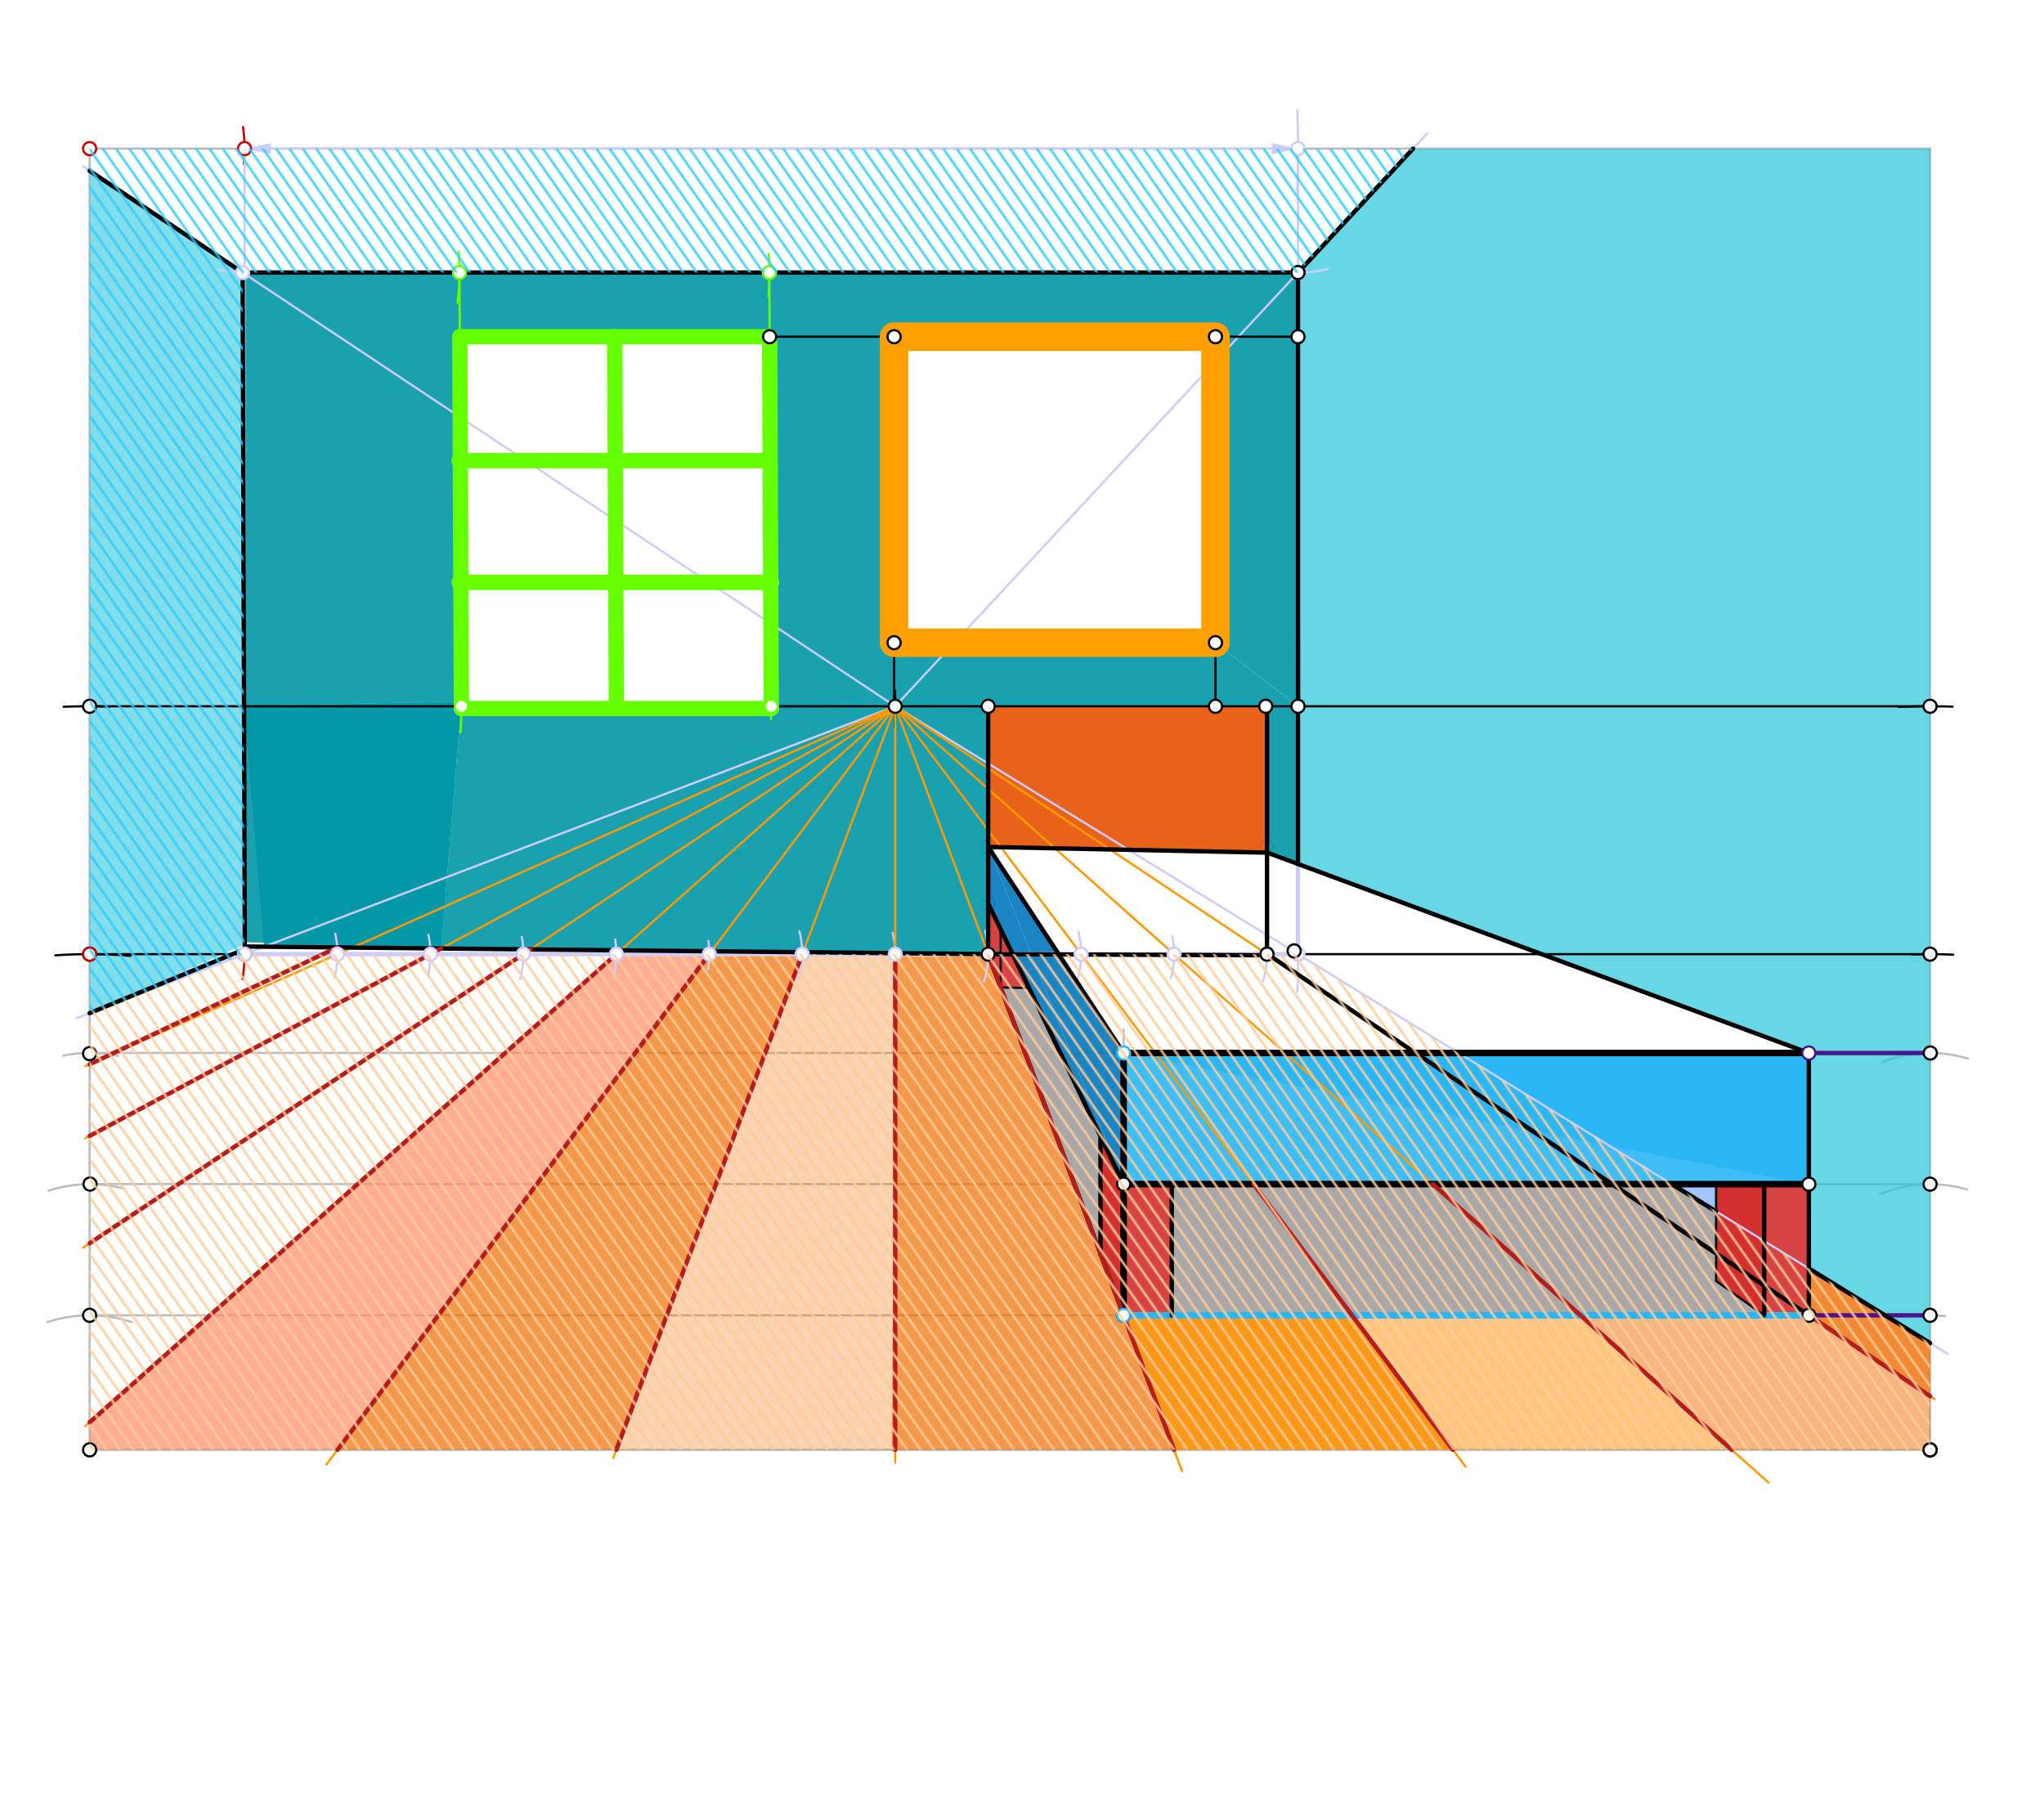 <svg xmlns="http://www.w3.org/2000/svg" class="svg--1it" height="100%" preserveAspectRatio="xMidYMid meet" viewBox="0 0 935 824" width="100%"><defs><marker id="marker-arrow" markerHeight="16" markerUnits="userSpaceOnUse" markerWidth="24" orient="auto-start-reverse" refX="24" refY="4" viewBox="0 0 24 8"><path d="M 0 0 L 24 4 L 0 8 z" stroke="inherit"></path></marker></defs><g class="aux-layer--1FB"><g class="element--2qn"><line stroke="#bbbbbb" stroke-dasharray="none" stroke-linecap="round" stroke-width="1" x1="41" x2="882.89" y1="68" y2="68"></line></g><g class="element--2qn"><line stroke="#bbbbbb" stroke-dasharray="none" stroke-linecap="round" stroke-width="1" x1="41" x2="41" y1="68" y2="663.276"></line></g><g class="element--2qn"><line stroke="#bbbbbb" stroke-dasharray="none" stroke-linecap="round" stroke-width="1" x1="882.89" x2="882.89" y1="68" y2="663.276"></line></g><g class="element--2qn"><line stroke="#bbbbbb" stroke-dasharray="none" stroke-linecap="round" stroke-width="1" x1="41" x2="882.89" y1="663.276" y2="663.276"></line></g><g class="element--2qn"><path d="M 877 602.016 A 61.542 61.542 0 0 1 889.764 602.118" fill="none" stroke="#BDBDBD" stroke-dasharray="none" stroke-linecap="round" stroke-width="1"></path></g><g class="element--2qn"><path d="M 21.618 604.865 A 61.542 61.542 0 0 1 60.372 604.862" fill="none" stroke="#BDBDBD" stroke-dasharray="none" stroke-linecap="round" stroke-width="1"></path></g><g class="element--2qn"><line stroke="#BDBDBD" stroke-dasharray="none" stroke-linecap="round" stroke-width="1" x1="41" x2="882.89" y1="601.734" y2="601.733"></line></g><g class="element--2qn"><path d="M 860.09 546.234 A 60 60 0 0 1 899.836 544.176" fill="none" stroke="#BDBDBD" stroke-dasharray="none" stroke-linecap="round" stroke-width="1"></path></g><g class="element--2qn"><path d="M 22.264 544.734 A 60 60 0 0 1 56.178 543.685" fill="none" stroke="#BDBDBD" stroke-dasharray="none" stroke-linecap="round" stroke-width="1"></path></g><g class="element--2qn"><line stroke="#BDBDBD" stroke-dasharray="none" stroke-linecap="round" stroke-width="1" x1="41.178" x2="882.89" y1="541.685" y2="541.733"></line></g><g class="element--2qn"><path d="M 900.219 484.29 A 60 60 0 0 0 861.143 485.813" fill="none" stroke="#BDBDBD" stroke-dasharray="none" stroke-linecap="round" stroke-width="1"></path></g><g class="element--2qn"><path d="M 28.984 482.937 A 60 60 0 0 1 53.951 483.06" fill="none" stroke="#BDBDBD" stroke-dasharray="none" stroke-linecap="round" stroke-width="1"></path></g><g class="element--2qn"><line stroke="#BDBDBD" stroke-dasharray="none" stroke-linecap="round" stroke-width="1" x1="882.999" x2="41" y1="481.733" y2="481.685"></line></g><g class="element--2qn"><line stroke="#BDBDBD" stroke-dasharray="none" stroke-linecap="round" stroke-width="1" x1="513.985" x2="513.985" y1="601.733" y2="471.016"></line></g><g class="element--2qn"><circle cx="452.024" cy="387.461" r="3" stroke="#BDBDBD" stroke-width="1" fill="#ffffff"></circle>}</g><g class="element--2qn"><circle cx="579.583" cy="387.353" r="3" stroke="#BDBDBD" stroke-width="1" fill="#ffffff"></circle>}</g><g class="element--2qn"><circle cx="452.024" cy="413.273" r="3" stroke="#BDBDBD" stroke-width="1" fill="#ffffff"></circle>}</g></g><g class="main-layer--3Vd"><g class="element--2qn"><g fill="#E65100" opacity="0.9"><path d="M 452.024 323.118 L 579.583 323.118 L 579.583 390.068 L 452.024 387.461 Z" stroke="none"></path></g></g><g class="element--2qn"><g fill="#0277BD" opacity="0.9"><path d="M 452.024 387.461 L 513.985 481.712 L 513.985 541.712 Z" stroke="none"></path></g></g><g class="element--2qn"><g fill="#0277BD" opacity="0.9"><path d="M 452.024 387.461 L 452.024 413.273 Z" stroke="none"></path></g></g><g class="element--2qn"><g fill="#0277BD" opacity="0.9"><path d="M 513.985 541.712 L 452.024 413.273 L 452.024 387.461 Z" stroke="none"></path></g></g><g class="element--2qn"><g fill="#29B6F6" opacity="0.9"><path d="M 513.985 481.712 L 827.427 481.73 L 827.427 541.73 Z" stroke="none"></path></g></g><g class="element--2qn"><g fill="#29B6F6" opacity="0.9"><path d="M 513.985 541.712 L 513.985 481.712 Z" stroke="none"></path></g></g><g class="element--2qn"><g fill="#29B6F6" opacity="0.9"><path d="M 827.427 541.73 L 827.427 481.73 L 513.985 481.712 L 513.985 541.712 L 827.427 541.73 Z" stroke="none"></path></g></g><g class="element--2qn"><g fill="#29B6F6" opacity="0.9"></g></g><g class="element--2qn"><g fill="#D32F2F" opacity="0.9"><path d="M 807 541.729 L 827.427 541.73 L 827.427 601.733 L 807 601.733 L 807 541.729 Z" stroke="none"></path></g></g><g class="element--2qn"><g fill="#D32F2F" opacity="0.9"></g></g><g class="element--2qn"><g fill="#D32F2F" opacity="0.9"><path d="M 513.985 541.712 L 536 541.713 L 536 601.733 L 513.985 601.733 L 513.985 541.712 Z" stroke="none"></path></g></g><g class="element--2qn"><g fill="#D32F2F" opacity="0.9"></g></g><g class="element--2qn"><g fill="#D32F2F" opacity="1"><path d="M 785 541.728 L 807 541.729 L 807 601.733 L 785 586.016 L 785 541.728 Z" stroke="none"></path></g></g><g class="element--2qn"><g fill="#D32F2F" opacity="1"></g></g><g class="element--2qn"><g fill="#D32F2F" opacity="1"><path d="M 513.985 541.712 L 503.394 520.778 L 503.394 573.493 L 513.985 601.733 L 513.985 541.712 Z" stroke="none"></path></g></g><g class="element--2qn"><g fill="#D32F2F" opacity="1"></g></g><g class="element--2qn"><g fill="#D32F2F" opacity="0.9"><path d="M 457.737 451.739 L 470.576 452.002 L 457.737 425.116 L 457.737 451.739 Z" stroke="none"></path></g></g><g class="element--2qn"><g fill="#D32F2F" opacity="0.9"></g></g><g class="element--2qn"><g fill="#D32F2F" opacity="0.9"><path d="M 457.737 451.739 L 452.024 436.504 L 452.024 413.273 L 457.737 425.116 L 457.737 451.739 Z" stroke="none"></path></g></g><g class="element--2qn"><g fill="#D32F2F" opacity="0.9"></g></g><g class="element--2qn"><g fill="#26C6DA" opacity="0.7"><path d="M 646.399 68 L 882.89 68 L 882.89 614.432 L 827.427 580.301 L 827.427 481.73 L 593.756 395.26 L 593.756 124.693 L 646.399 68 Z" stroke="none"></path></g></g><g class="element--2qn"><g fill="#26C6DA" opacity="0.7"></g></g><g class="element--2qn"><g fill="#0097A7" opacity="0.9"><path d="M 110.989 124.686 L 210.202 124.688 L 211.065 320.929 L 111.636 323.118 L 110.989 124.686 Z" stroke="none"></path></g></g><g class="element--2qn"><g fill="#0097A7" opacity="0.9"></g></g><g class="element--2qn"><g fill="#0097A7" opacity="0.9"><path d="M 111.636 323.118 L 211.065 320.929 L 201.751 433.92 L 120.814 433.095 L 111.636 323.118 Z" stroke="none"></path></g></g><g class="element--2qn"><g fill="#0097A7" opacity="0.9"></g></g><g class="element--2qn"><g fill="#0097A7" opacity="0.9"><path d="M 120.814 433.095 L 120.814 433.095 L 111.636 323.118 L 120.814 433.095 Z" stroke="none"></path></g></g><g class="element--2qn"><g fill="#0097A7" opacity="0.9"></g></g><g class="element--2qn"><g fill="#0097A7" opacity="0.9"><path d="M 120.814 433.095 L 111.636 323.118 Z" stroke="none"></path></g></g><g class="element--2qn"><g fill="#0097A7" opacity="0.9"></g></g><g class="element--2qn"><g fill="#0097A7" opacity="0.9"><path d="M 201.751 433.92 L 211.065 320.929 L 452.024 323.118 L 452.024 436.469 L 201.751 433.92 Z" stroke="none"></path></g></g><g class="element--2qn"><g fill="#0097A7" opacity="0.9"></g></g><g class="element--2qn"><g fill="#0097A7" opacity="0.9"><path d="M 210.202 124.688 L 210.332 154.039 L 593.756 154.043 L 593.756 124.693 L 210.202 124.688 Z" stroke="none"></path></g></g><g class="element--2qn"><g fill="#0097A7" opacity="0.9"></g></g><g class="element--2qn"><g fill="#0097A7" opacity="0.9"><path d="M 352.06 154.039 L 409 154.04 L 409.504 323.118 L 352.811 324.118 L 352.06 154.039 Z" stroke="none"></path></g></g><g class="element--2qn"><g fill="#0097A7" opacity="0.9"><path d="M 409 294.016 L 409.504 323.118 L 593.756 323.118 L 556 294.016 L 409 294.016 Z" stroke="none"></path></g></g><g class="element--2qn"><g fill="#0097A7" opacity="0.9"></g></g><g class="element--2qn"><g fill="#0097A7" opacity="0.9"><path d="M 579.583 323.118 L 593.756 323.118 L 593.756 395.26 L 579.583 390.068 L 579.583 323.118 Z" stroke="none"></path></g></g><g class="element--2qn"><g fill="#0097A7" opacity="0.9"><path d="M 593.756 323.118 L 556 294.016 L 556 154.042 L 593.756 154.043 L 595 322.508 Z" stroke="none"></path></g></g><g class="element--2qn"><g fill="#0097A7" opacity="0.9"><path d="M 201.751 433.92 L 111 431.008 L 111.636 323.118 L 211.065 320.929 L 201.751 433.92 Z" stroke="none"></path></g></g><g class="element--2qn"><g fill="#4DD0E1" opacity="0.7"><path d="M 41 78.162 L 110.989 124.686 L 112 432.016 L 41 463.501 L 41 78.162 Z" stroke="none"></path></g></g><g class="element--2qn"><g fill="#EF6C00" opacity="0.7"><path d="M 154.386 663.276 L 281.945 663.276 L 367.321 435.606 L 325.458 435.18 L 154.386 663.276 Z" stroke="none"></path></g></g><g class="element--2qn"><g fill="#EF6C00" opacity="0.3"><path d="M 281.945 663.276 L 409.504 663.276 L 409.504 436.036 L 367.321 435.606 L 281.945 663.276 Z" stroke="none"></path></g></g><g class="element--2qn"><g fill="#EF6C00" opacity="0.7"><path d="M 409.504 663.276 L 537.063 663.276 L 452.024 436.469 L 409.504 436.036 L 408 664.016 Z" stroke="none"></path></g></g><g class="element--2qn"><g fill="#FF8A65" opacity="0.7"><path d="M 41 663.276 L 154.386 663.276 L 325.458 435.18 L 283.911 434.757 L 41 650.677 L 41 650.677 L 41 650.677 L 41 663.276 Z" stroke="none"></path></g></g><g class="element--2qn"><g fill="#9E9E9E" opacity="0.9"><path d="M 536 601.733 L 807 601.733 L 785 586.016 L 785 554.193 L 764.742 541.726 L 536 541.713 L 536 601.733 Z" stroke="none"></path></g></g><g class="element--2qn"><g fill="#9E9E9E" opacity="0.9"><path d="M 457.737 451.739 L 503.394 573.493 L 503.394 520.778 L 470.576 452.002 L 457.737 451.739 Z" stroke="none"></path></g></g><g class="element--2qn"><g fill="#FB8C00" opacity="0.9"><path d="M 537.063 663.276 L 664.622 663.276 L 618.465 601.733 L 513.985 601.733 L 537.063 663.276 Z" stroke="none"></path></g></g><g class="element--2qn"><g fill="#FB8C00" opacity="0.5"><path d="M 664.622 663.276 L 792.181 663.276 L 722.946 601.733 L 618.465 601.733 L 664.622 663.276 Z" stroke="none"></path></g></g><g class="element--2qn"><g fill="#EF6C00" opacity="0.5"><path d="M 792.181 663.276 L 882.89 663.276 L 882.89 638.709 L 827.427 601.733 L 722.946 601.733 L 792.181 663.276 Z" stroke="none"></path></g></g><g class="element--2qn"><g fill="#EF6C00" opacity="0.8"><path d="M 882.89 638.709 L 882.89 614.432 L 827.427 580.301 L 827.427 601.733 L 883 639.016 Z" stroke="none"></path></g></g><g class="element--2qn"><g fill="#448aff" opacity="0.5"><path d="M 764.742 541.726 L 785 541.728 L 785 554.193 L 764.742 541.726 Z" stroke="none"></path></g></g><g class="element--2qn"><path d="M 25.31 437.047 A 226.772 226.772 0 0 1 59.723 437.278" fill="none" stroke="#000000" stroke-dasharray="none" stroke-linecap="round" stroke-width="1"></path></g><g class="element--2qn"><path d="M 893.479 436.751 A 226.772 226.772 0 0 0 874.661 436.653" fill="none" stroke="#000000" stroke-dasharray="none" stroke-linecap="round" stroke-width="1"></path></g><g class="element--2qn"><line stroke="#000000" stroke-dasharray="none" stroke-linecap="round" stroke-width="1" x1="41" x2="882.89" y1="436.504" y2="436.504"></line></g><g class="element--2qn"><path d="M 29.116 323.326 A 340.157 340.157 0 0 1 50.266 323.244" fill="none" stroke="#000000" stroke-dasharray="none" stroke-linecap="round" stroke-width="1"></path></g><g class="element--2qn"><path d="M 893.173 323.274 A 340.157 340.157 0 0 0 868.597 323.419" fill="none" stroke="#000000" stroke-dasharray="none" stroke-linecap="round" stroke-width="1"></path></g><g class="element--2qn"><line stroke="#000000" stroke-dasharray="none" stroke-linecap="round" stroke-width="1" x1="41" x2="882.89" y1="323.118" y2="323.118"></line></g><g class="element--2qn"><path d="M 409.435 315.972 A 368.504 368.504 0 0 1 409.376 332.825" fill="none" stroke="#000000" stroke-dasharray="none" stroke-linecap="round" stroke-width="1"></path></g><g class="element--2qn"><path d="M 111.174 58.116 A 70.866 70.866 0 0 1 111.524 74.953" fill="none" stroke="#cc0000" stroke-dasharray="none" stroke-linecap="round" stroke-width="1"></path></g><g class="element--2qn"><path d="M 111.384 428.251 A 70.866 70.866 0 0 1 110.932 447.973" fill="none" stroke="#cc0000" stroke-dasharray="none" stroke-linecap="round" stroke-width="1"></path></g><g class="element--2qn"><line stroke="#ccccff" stroke-dasharray="none" stroke-linecap="round" stroke-width="1" x1="111.866" x2="111.866" y1="68" y2="436.504"></line></g><g class="element--2qn"><path d="M 593.433 50.351 A 481.89 481.89 0 0 1 593.308 88.763" fill="none" stroke="#ccccff" stroke-dasharray="none" stroke-linecap="round" stroke-width="1"></path></g><g class="element--2qn"><path d="M 593.388 417.672 A 481.89 481.89 0 0 1 593.445 453.8" fill="none" stroke="#ccccff" stroke-dasharray="none" stroke-linecap="round" stroke-width="1"></path></g><g class="element--2qn"><line stroke="#ccccff" stroke-dasharray="none" stroke-linecap="round" stroke-width="1" x1="123.866" x2="581.756" y1="68" y2="68"></line><path d="M111.866,68 l12,2.5 l0,-5 z" fill="#ccccff" stroke="#ccccff" stroke-width="0" transform="rotate(0, 111.866, 68)"></path><path d="M593.756,68 l12,2.5 l0,-5 z" fill="#ccccff" stroke="#ccccff" stroke-width="0" transform="rotate(180, 593.756, 68)"></path></g><g class="element--2qn"><line stroke="#ccccff" stroke-dasharray="none" stroke-linecap="round" stroke-width="1" x1="593.756" x2="593.756" y1="436.504" y2="68"></line></g><g class="element--2qn"><path d="M 99.48 123.323 A 56.693 56.693 0 0 0 123.615 123.462" fill="none" stroke="#ccccff" stroke-dasharray="none" stroke-linecap="round" stroke-width="1"></path></g><g class="element--2qn"><path d="M 583.911 123.832 A 56.693 56.693 0 0 0 607.501 123.001" fill="none" stroke="#ccccff" stroke-dasharray="none" stroke-linecap="round" stroke-width="1"></path></g><g class="element--2qn"><line stroke="#ccccff" stroke-dasharray="none" stroke-linecap="round" stroke-width="1" x1="110.989" x2="593.756" y1="124.686" y2="124.693"></line></g><g class="element--2qn"><line stroke="#ccccff" stroke-dasharray="none" stroke-linecap="round" stroke-width="2" x1="110.989" x2="593.756" y1="124.686" y2="124.693"></line></g><g class="element--2qn"><line stroke="#ccccff" stroke-dasharray="none" stroke-linecap="round" stroke-width="2" x1="593.756" x2="593.756" y1="124.693" y2="436.504"></line></g><g class="element--2qn"><line stroke="#ccccff" stroke-dasharray="none" stroke-linecap="round" stroke-width="2" x1="593.756" x2="111.866" y1="436.504" y2="436.504"></line></g><g class="element--2qn"><line stroke="#ccccff" stroke-dasharray="none" stroke-linecap="round" stroke-width="2" x1="111.866" x2="110.989" y1="436.504" y2="124.686"></line></g><g class="element--2qn"><line stroke="#ccccff" stroke-dasharray="none" stroke-linecap="round" stroke-width="1" x1="409.504" x2="111.866" y1="323.118" y2="436.504"></line></g><g class="element--2qn"><line stroke="#ccccff" stroke-dasharray="none" stroke-linecap="round" stroke-width="1" x1="111.866" x2="35" y1="436.504" y2="465.786"></line></g><g class="element--2qn"><line stroke="#ccccff" stroke-dasharray="none" stroke-linecap="round" stroke-width="1" x1="409.504" x2="593.756" y1="323.118" y2="436.504"></line></g><g class="element--2qn"><line stroke="#ccccff" stroke-dasharray="none" stroke-linecap="round" stroke-width="1" x1="593.756" x2="891" y1="436.504" y2="619.423"></line></g><g class="element--2qn"><line stroke="#ccccff" stroke-dasharray="none" stroke-linecap="round" stroke-width="1" x1="409.504" x2="110.989" y1="323.118" y2="124.686"></line></g><g class="element--2qn"><line stroke="#ccccff" stroke-dasharray="none" stroke-linecap="round" stroke-width="1" x1="110.989" x2="38" y1="124.686" y2="76.168"></line></g><g class="element--2qn"><line stroke="#ccccff" stroke-dasharray="none" stroke-linecap="round" stroke-width="1" x1="409.504" x2="593.756" y1="323.118" y2="124.693"></line></g><g class="element--2qn"><line stroke="#ccccff" stroke-dasharray="none" stroke-linecap="round" stroke-width="1" x1="593.756" x2="652.899" y1="124.693" y2="61"></line></g><g class="element--2qn"><path d="M 153.344 427.148 A 42.52 42.52 0 0 1 153.013 447.222" fill="none" stroke="#ccccff" stroke-dasharray="none" stroke-linecap="round" stroke-width="1"></path></g><g class="element--2qn"><path d="M 195.972 427.645 A 42.52 42.52 0 0 1 195.789 446.184" fill="none" stroke="#ccccff" stroke-dasharray="none" stroke-linecap="round" stroke-width="1"></path></g><g class="element--2qn"><path d="M 238.689 428.624 A 42.52 42.52 0 0 1 237.811 448.109" fill="none" stroke="#ccccff" stroke-dasharray="none" stroke-linecap="round" stroke-width="1"></path></g><g class="element--2qn"><path d="M 281.404 429.741 A 42.52 42.52 0 0 1 280.749 446.516" fill="none" stroke="#ccccff" stroke-dasharray="none" stroke-linecap="round" stroke-width="1"></path></g><g class="element--2qn"><path d="M 324.028 430.429 A 42.52 42.52 0 0 1 323.888 443.482" fill="none" stroke="#ccccff" stroke-dasharray="none" stroke-linecap="round" stroke-width="1"></path></g><g class="element--2qn"><path d="M 365.689 426.089 A 42.52 42.52 0 0 1 365.557 447.427" fill="none" stroke="#ccccff" stroke-dasharray="none" stroke-linecap="round" stroke-width="1"></path></g><g class="element--2qn"><path d="M 408.379 426.789 A 42.52 42.52 0 0 1 407.785 448.471" fill="none" stroke="#ccccff" stroke-dasharray="none" stroke-linecap="round" stroke-width="1"></path></g><g class="element--2qn"><path d="M 450.67 425.861 A 42.52 42.52 0 0 1 450.153 448.978" fill="none" stroke="#ccccff" stroke-dasharray="none" stroke-linecap="round" stroke-width="1"></path></g><g class="element--2qn"><path d="M 493.328 426.409 A 42.52 42.52 0 0 1 492.478 449.595" fill="none" stroke="#ccccff" stroke-dasharray="none" stroke-linecap="round" stroke-width="1"></path></g><g class="element--2qn"><path d="M 536.235 428.153 A 42.52 42.52 0 0 1 535.604 447.548" fill="none" stroke="#ccccff" stroke-dasharray="none" stroke-linecap="round" stroke-width="1"></path></g><g class="element--2qn"><path d="M 578.731 428.039 A 42.52 42.52 0 0 1 577.708 448.989" fill="none" stroke="#ccccff" stroke-dasharray="none" stroke-linecap="round" stroke-width="1"></path></g><g class="element--2qn"><line stroke="#ff9900" stroke-dasharray="none" stroke-linecap="round" stroke-width="1" x1="409.504" x2="154.386" y1="323.118" y2="436.504"></line></g><g class="element--2qn"><line stroke="#ff9900" stroke-dasharray="none" stroke-linecap="round" stroke-width="1" x1="154.386" x2="39" y1="436.504" y2="487.787"></line></g><g class="element--2qn"><line stroke="#ff9900" stroke-dasharray="none" stroke-linecap="round" stroke-width="1" x1="409.504" x2="196.906" y1="323.118" y2="436.504"></line></g><g class="element--2qn"><line stroke="#ff9900" stroke-dasharray="none" stroke-linecap="round" stroke-width="1" x1="196.906" x2="39" y1="436.504" y2="520.72"></line></g><g class="element--2qn"><line stroke="#ff9900" stroke-dasharray="none" stroke-linecap="round" stroke-width="1" x1="409.504" x2="239.425" y1="323.118" y2="436.504"></line></g><g class="element--2qn"><line stroke="#ff9900" stroke-dasharray="none" stroke-linecap="round" stroke-width="1" x1="239.425" x2="38" y1="436.504" y2="570.787"></line></g><g class="element--2qn"><line stroke="#ff9900" stroke-dasharray="none" stroke-linecap="round" stroke-width="1" x1="409.504" x2="281.945" y1="323.118" y2="436.504"></line></g><g class="element--2qn"><line stroke="#ff9900" stroke-dasharray="none" stroke-linecap="round" stroke-width="1" x1="281.945" x2="39" y1="436.504" y2="652.455"></line></g><g class="element--2qn"><line stroke="#ff9900" stroke-dasharray="none" stroke-linecap="round" stroke-width="1" x1="409.504" x2="324.465" y1="323.118" y2="436.504"></line></g><g class="element--2qn"><line stroke="#ff9900" stroke-dasharray="none" stroke-linecap="round" stroke-width="1" x1="324.465" x2="149.343" y1="436.504" y2="670"></line></g><g class="element--2qn"><line stroke="#ff9900" stroke-dasharray="none" stroke-linecap="round" stroke-width="1" x1="409.504" x2="366.984" y1="323.118" y2="436.504"></line></g><g class="element--2qn"><line stroke="#ff9900" stroke-dasharray="none" stroke-linecap="round" stroke-width="1" x1="366.984" x2="280.548" y1="436.504" y2="667"></line></g><g class="element--2qn"><line stroke="#ff9900" stroke-dasharray="none" stroke-linecap="round" stroke-width="1" x1="409.504" x2="409.504" y1="323.118" y2="436.504"></line></g><g class="element--2qn"><line stroke="#ff9900" stroke-dasharray="none" stroke-linecap="round" stroke-width="1" x1="409.504" x2="409.504" y1="436.504" y2="669"></line></g><g class="element--2qn"><line stroke="#ff9900" stroke-dasharray="none" stroke-linecap="round" stroke-width="1" x1="409.504" x2="452.024" y1="323.118" y2="436.504"></line></g><g class="element--2qn"><line stroke="#ff9900" stroke-dasharray="none" stroke-linecap="round" stroke-width="1" x1="452.024" x2="540.71" y1="436.504" y2="673"></line></g><g class="element--2qn"><line stroke="#ff9900" stroke-dasharray="none" stroke-linecap="round" stroke-width="1" x1="409.504" x2="494.543" y1="323.118" y2="436.504"></line></g><g class="element--2qn"><line stroke="#ff9900" stroke-dasharray="none" stroke-linecap="round" stroke-width="1" x1="494.543" x2="670.415" y1="436.504" y2="671"></line></g><g class="element--2qn"><line stroke="#ff9900" stroke-dasharray="none" stroke-linecap="round" stroke-width="1" x1="409.504" x2="537.063" y1="323.118" y2="436.504"></line></g><g class="element--2qn"><line stroke="#ff9900" stroke-dasharray="none" stroke-linecap="round" stroke-width="1" x1="537.063" x2="809" y1="436.504" y2="678.226"></line></g><g class="element--2qn"><line stroke="#ff9900" stroke-dasharray="none" stroke-linecap="round" stroke-width="1" x1="409.504" x2="579.583" y1="323.118" y2="436.504"></line></g><g class="element--2qn"><line stroke="#ff9900" stroke-dasharray="none" stroke-linecap="round" stroke-width="1" x1="579.583" x2="885" y1="436.504" y2="640.115"></line></g><g class="element--2qn"><path d="M 210.748 312.516 A 170.079 170.079 0 0 1 210.66 335.046" fill="none" stroke="#66ff00" stroke-dasharray="none" stroke-linecap="round" stroke-width="1"></path></g><g class="element--2qn"><path d="M 209.731 115.026 A 99.213 99.213 0 0 1 209.239 138.472" fill="none" stroke="#66ff00" stroke-dasharray="none" stroke-linecap="round" stroke-width="1"></path></g><g class="element--2qn"><line stroke="#66ff00" stroke-dasharray="none" stroke-linecap="round" stroke-width="1" x1="210.202" x2="211.079" y1="124.688" y2="323.118"></line></g><g class="element--2qn"><path d="M 351.68 116.199 A 141.732 141.732 0 0 1 351.521 135.504" fill="none" stroke="#66ff00" stroke-dasharray="none" stroke-linecap="round" stroke-width="1"></path></g><g class="element--2qn"><path d="M 352.625 315.865 A 141.732 141.732 0 0 1 352.688 329.029" fill="none" stroke="#66ff00" stroke-dasharray="none" stroke-linecap="round" stroke-width="1"></path></g><g class="element--2qn"><line stroke="#66ff00" stroke-dasharray="none" stroke-linecap="round" stroke-width="1" x1="351.934" x2="352.811" y1="124.69" y2="323.118"></line></g><g class="element--2qn"><line stroke="#66ff00" stroke-dasharray="none" stroke-linecap="round" stroke-width="1" x1="211.079" x2="352.811" y1="323.118" y2="323.118"></line></g><g class="element--2qn"><line stroke="#66ff00" stroke-dasharray="none" stroke-linecap="round" stroke-width="1" x1="209" x2="354" y1="153.039" y2="153.039"></line></g><g class="element--2qn"><line stroke="#66ff00" stroke-dasharray="none" stroke-linecap="round" stroke-width="7" x1="210.327" x2="352.06" y1="154.039" y2="154.039"></line></g><g class="element--2qn"><line stroke="#66ff00" stroke-dasharray="none" stroke-linecap="round" stroke-width="7" x1="352.06" x2="352.811" y1="154.039" y2="324.118"></line></g><g class="element--2qn"><line stroke="#66ff00" stroke-dasharray="none" stroke-linecap="round" stroke-width="7" x1="352.811" x2="211.079" y1="324.118" y2="324.118"></line></g><g class="element--2qn"><line stroke="#66ff00" stroke-dasharray="none" stroke-linecap="round" stroke-width="7" x1="211.079" x2="210.327" y1="324.118" y2="154.039"></line></g><g class="element--2qn"><line stroke="#66ff00" stroke-dasharray="none" stroke-linecap="round" stroke-width="7" x1="281.194" x2="281.946" y1="154" y2="324.118"></line></g><g class="element--2qn"><line stroke="#66ff00" stroke-dasharray="none" stroke-linecap="round" stroke-width="7" x1="210" x2="352" y1="210.732" y2="210.732"></line></g><g class="element--2qn"><line stroke="#66ff00" stroke-dasharray="none" stroke-linecap="round" stroke-width="7" x1="210" x2="353" y1="266.425" y2="266.425"></line></g><g class="element--2qn"><line stroke="#000000" stroke-dasharray="none" stroke-linecap="round" stroke-width="2" x1="593.756" x2="646.399" y1="124.693" y2="68"></line></g><g class="element--2qn"><line stroke="#000000" stroke-dasharray="none" stroke-linecap="round" stroke-width="2" x1="110.989" x2="41" y1="124.686" y2="78.162"></line></g><g class="element--2qn"><line stroke="#000000" stroke-dasharray="none" stroke-linecap="round" stroke-width="2" x1="110.989" x2="593.756" y1="124.686" y2="124.693"></line></g><g class="element--2qn"><line stroke="#000000" stroke-dasharray="none" stroke-linecap="round" stroke-width="2" x1="110.989" x2="112" y1="124.686" y2="435.016"></line></g><g class="element--2qn"><line stroke="#000000" stroke-dasharray="none" stroke-linecap="round" stroke-width="2" x1="110" x2="41" y1="435.016" y2="463.501"></line></g><g class="element--2qn"><line stroke="#000000" stroke-dasharray="none" stroke-linecap="round" stroke-width="2" x1="513.985" x2="827.427" y1="601.733" y2="601.733"></line></g><g class="element--2qn"><line stroke="#000000" stroke-dasharray="none" stroke-linecap="round" stroke-width="2" x1="513.985" x2="452.024" y1="601.733" y2="436.504"></line></g><g class="element--2qn"><line stroke="#000000" stroke-dasharray="none" stroke-linecap="round" stroke-width="2" x1="452.024" x2="576" y1="436.504" y2="437.016"></line></g><g class="element--2qn"><line stroke="#000000" stroke-dasharray="none" stroke-linecap="round" stroke-width="2" x1="579" x2="827.427" y1="436.016" y2="601.733"></line></g><g class="element--2qn"><line stroke="#4A148C" stroke-dasharray="none" stroke-linecap="round" stroke-width="2" x1="882.89" x2="827.427" y1="601.733" y2="601.733"></line></g><g class="element--2qn"><line stroke="#4A148C" stroke-dasharray="none" stroke-linecap="round" stroke-width="2" x1="882.89" x2="827.427" y1="481.733" y2="481.73"></line></g><g class="element--2qn"><line stroke="#000000" stroke-dasharray="none" stroke-linecap="round" stroke-width="2" x1="827.427" x2="827.427" y1="481.73" y2="601.733"></line></g><g class="element--2qn"><line stroke="#29B6F6" stroke-dasharray="none" stroke-linecap="round" stroke-width="3" x1="827.427" x2="513.985" y1="601.733" y2="601.733"></line></g><g class="element--2qn"><line stroke="#29B6F6" stroke-dasharray="none" stroke-linecap="round" stroke-width="3" x1="827.427" x2="513.985" y1="481.73" y2="481.712"></line></g><g class="element--2qn"><line stroke="#000000" stroke-dasharray="none" stroke-linecap="round" stroke-width="3" x1="513.985" x2="513.985" y1="481.712" y2="601.733"></line></g><g class="element--2qn"><line stroke="#000000" stroke-dasharray="none" stroke-linecap="round" stroke-width="3" x1="513.985" x2="827.427" y1="481.712" y2="481.73"></line></g><g class="element--2qn"><line stroke="#000000" stroke-dasharray="none" stroke-linecap="round" stroke-width="3" x1="513.985" x2="827.427" y1="541.712" y2="541.73"></line></g><g class="element--2qn"><line stroke="#000000" stroke-dasharray="none" stroke-linecap="round" stroke-width="2" x1="579.583" x2="579.583" y1="436.404" y2="323.118"></line></g><g class="element--2qn"><line stroke="#000000" stroke-dasharray="none" stroke-linecap="round" stroke-width="2" x1="452.024" x2="452.024" y1="436.504" y2="323.118"></line></g><g class="element--2qn"><line stroke="#000000" stroke-dasharray="none" stroke-linecap="round" stroke-width="2" x1="827.427" x2="579.733" y1="481.73" y2="390.071"></line></g><g class="element--2qn"><line stroke="#000000" stroke-dasharray="none" stroke-linecap="round" stroke-width="2" x1="513.985" x2="452.024" y1="481.712" y2="387.461"></line></g><g class="element--2qn"><line stroke="#000000" stroke-dasharray="none" stroke-linecap="round" stroke-width="2" x1="513.985" x2="452.024" y1="541.712" y2="413.273"></line></g><g class="element--2qn"><line stroke="#000000" stroke-dasharray="none" stroke-linecap="round" stroke-width="2" x1="579.733" x2="452.024" y1="390.071" y2="387.461"></line></g><g class="element--2qn"><line stroke="#000000" stroke-dasharray="none" stroke-linecap="round" stroke-width="2" x1="593.756" x2="593.756" y1="124.693" y2="395.26"></line></g><g class="element--2qn"><line stroke="#000000" stroke-dasharray="none" stroke-linecap="round" stroke-width="2" x1="807" x2="807" y1="541.729" y2="601.733"></line></g><g class="element--2qn"><line stroke="#000000" stroke-dasharray="none" stroke-linecap="round" stroke-width="2" x1="536" x2="536" y1="541.713" y2="601.733"></line></g><g class="element--2qn"><line stroke="#000000" stroke-dasharray="none" stroke-linecap="round" stroke-width="2" x1="503.394" x2="503.394" y1="573.951" y2="520.778"></line></g><g class="element--2qn"><line stroke="#000000" stroke-dasharray="none" stroke-linecap="round" stroke-width="1" x1="807" x2="785" y1="601.733" y2="586.016"></line></g><g class="element--2qn"><line stroke="#000000" stroke-dasharray="none" stroke-linecap="round" stroke-width="1" x1="785" x2="785" y1="586.016" y2="541.728"></line></g><g class="element--2qn"><line stroke="#000000" stroke-dasharray="none" stroke-linecap="round" stroke-width="1" x1="457.737" x2="457.737" y1="451.982" y2="424.223"></line></g><g class="element--2qn"><line stroke="#000000" stroke-dasharray="none" stroke-linecap="round" stroke-width="1" x1="457.737" x2="470.576" y1="451.739" y2="452.002"></line></g><g class="element--2qn"><line stroke="#000000" stroke-dasharray="none" stroke-linecap="round" stroke-width="1" x1="593.756" x2="352.06" y1="154.043" y2="154.039"></line></g><g class="element--2qn"><line stroke="#000000" stroke-dasharray="none" stroke-linecap="round" stroke-width="1" x1="409" x2="409" y1="322.016" y2="148.016"></line></g><g class="element--2qn"><line stroke="#000000" stroke-dasharray="none" stroke-linecap="round" stroke-width="1" x1="556" x2="556" y1="154.042" y2="323.118"></line></g><g class="element--2qn"><line stroke="#000000" stroke-dasharray="none" stroke-linecap="round" stroke-width="1" x1="409" x2="556" y1="294.016" y2="294.016"></line></g><g class="element--2qn"><line stroke="#FFA000" stroke-dasharray="none" stroke-linecap="round" stroke-width="13" x1="409" x2="556" y1="154.04" y2="154.042"></line></g><g class="element--2qn"><line stroke="#FFA000" stroke-dasharray="none" stroke-linecap="round" stroke-width="13" x1="556" x2="556" y1="154.042" y2="294.016"></line></g><g class="element--2qn"><line stroke="#FFA000" stroke-dasharray="none" stroke-linecap="round" stroke-width="13" x1="556" x2="409" y1="294.016" y2="294.016"></line></g><g class="element--2qn"><line stroke="#FFA000" stroke-dasharray="none" stroke-linecap="round" stroke-width="13" x1="409" x2="409" y1="294.016" y2="154.04"></line></g><g class="element--2qn"><line stroke="#000000" stroke-dasharray="none" stroke-linecap="round" stroke-width="2" x1="113" x2="457.737" y1="433.016" y2="436.528"></line></g><g class="element--2qn"><line stroke="#000000" stroke-dasharray="none" stroke-linecap="round" stroke-width="2" x1="882.89" x2="827.427" y1="614.432" y2="580.301"></line></g><g class="element--2qn"><line stroke="#000000" stroke-dasharray="none" stroke-linecap="round" stroke-width="2" x1="785" x2="764.742" y1="554.193" y2="541.726"></line></g><g class="element--2qn"><line stroke="#B71C1C" stroke-dasharray="none" stroke-linecap="round" stroke-width="2" x1="664.622" x2="573.452" y1="663.276" y2="541.716"></line></g><g class="element--2qn"><line stroke="#B71C1C" stroke-dasharray="none" stroke-linecap="round" stroke-width="2" x1="792.181" x2="655.431" y1="663.276" y2="541.72"></line></g><g class="element--2qn"><line stroke="#B71C1C" stroke-dasharray="none" stroke-linecap="round" stroke-width="2" x1="882.89" x2="827.427" y1="638.709" y2="601.733"></line></g><g class="element--2qn"><line stroke="#B71C1C" stroke-dasharray="none" stroke-linecap="round" stroke-width="2" x1="537.063" x2="452.024" y1="663.276" y2="436.469"></line></g><g class="element--2qn"><line stroke="#B71C1C" stroke-dasharray="none" stroke-linecap="round" stroke-width="2" x1="409.504" x2="409.504" y1="663.276" y2="436.036"></line></g><g class="element--2qn"><line stroke="#B71C1C" stroke-dasharray="none" stroke-linecap="round" stroke-width="2" x1="281.945" x2="367.321" y1="663.276" y2="435.606"></line></g><g class="element--2qn"><line stroke="#B71C1C" stroke-dasharray="none" stroke-linecap="round" stroke-width="2" x1="154.386" x2="325.458" y1="663.276" y2="435.18"></line></g><g class="element--2qn"><line stroke="#B71C1C" stroke-dasharray="none" stroke-linecap="round" stroke-width="2" x1="41" x2="283.911" y1="650.677" y2="434.757"></line></g><g class="element--2qn"><line stroke="#B71C1C" stroke-dasharray="none" stroke-linecap="round" stroke-width="2" x1="41" x2="242.676" y1="568.787" y2="434.337"></line></g><g class="element--2qn"><line stroke="#B71C1C" stroke-dasharray="none" stroke-linecap="round" stroke-width="2" x1="41" x2="201.751" y1="519.654" y2="433.92"></line></g><g class="element--2qn"><line stroke="#B71C1C" stroke-dasharray="none" stroke-linecap="round" stroke-width="2" x1="41" x2="154.275" y1="486.898" y2="433.436"></line></g><g class="element--2qn"><circle cx="41" cy="663.276" r="3" stroke="#000000" stroke-width="1" fill="#ffffff"></circle>}</g><g class="element--2qn"><circle cx="882.89" cy="663.276" r="3" stroke="#000000" stroke-width="1" fill="#ffffff"></circle>}</g><g class="element--2qn"><circle cx="41" cy="436.504" r="3" stroke="#000000" stroke-width="1" fill="#ffffff"></circle>}</g><g class="element--2qn"><circle cx="882.89" cy="663.276" r="3" stroke="#000000" stroke-width="1" fill="#ffffff"></circle>}</g><g class="element--2qn"><circle cx="882.89" cy="436.504" r="3" stroke="#000000" stroke-width="1" fill="#ffffff"></circle>}</g><g class="element--2qn"><circle cx="41" cy="323.118" r="3" stroke="#000000" stroke-width="1" fill="#ffffff"></circle>}</g><g class="element--2qn"><circle cx="882.89" cy="323.118" r="3" stroke="#000000" stroke-width="1" fill="#ffffff"></circle>}</g><g class="element--2qn"><circle cx="409.504" cy="323.118" r="3" stroke="#000000" stroke-width="1" fill="#ffffff"></circle>}</g><g class="element--2qn"><circle cx="41" cy="68" r="3" stroke="#cc0000" stroke-width="1" fill="#ffffff"></circle>}</g><g class="element--2qn"><circle cx="41" cy="436.504" r="3" stroke="#cc0000" stroke-width="1" fill="#ffffff"></circle>}</g><g class="element--2qn"><circle cx="111.866" cy="68" r="3" stroke="#cc0000" stroke-width="1" fill="#ffffff"></circle>}</g><g class="element--2qn"><circle cx="111.866" cy="436.504" r="3" stroke="#cc0000" stroke-width="1" fill="#ffffff"></circle>}</g><g class="element--2qn"><circle cx="593.756" cy="68" r="3" stroke="#ccccff" stroke-width="1" fill="#ffffff"></circle>}</g><g class="element--2qn"><circle cx="111.866" cy="436.504" r="3" stroke="#ccccff" stroke-width="1" fill="#ffffff"></circle>}</g><g class="element--2qn"><circle cx="593.756" cy="436.504" r="3" stroke="#ccccff" stroke-width="1" fill="#ffffff"></circle>}</g><g class="element--2qn"><circle cx="110.989" cy="124.686" r="3" stroke="#ccccff" stroke-width="1" fill="#ffffff"></circle>}</g><g class="element--2qn"><circle cx="593.756" cy="124.693" r="3" stroke="#ccccff" stroke-width="1" fill="#ffffff"></circle>}</g><g class="element--2qn"><circle cx="154.386" cy="436.504" r="3" stroke="#ccccff" stroke-width="1" fill="#ffffff"></circle>}</g><g class="element--2qn"><circle cx="196.906" cy="436.504" r="3" stroke="#ccccff" stroke-width="1" fill="#ffffff"></circle>}</g><g class="element--2qn"><circle cx="239.425" cy="436.504" r="3" stroke="#ccccff" stroke-width="1" fill="#ffffff"></circle>}</g><g class="element--2qn"><circle cx="281.945" cy="436.504" r="3" stroke="#ccccff" stroke-width="1" fill="#ffffff"></circle>}</g><g class="element--2qn"><circle cx="324.465" cy="436.504" r="3" stroke="#ccccff" stroke-width="1" fill="#ffffff"></circle>}</g><g class="element--2qn"><circle cx="366.984" cy="436.504" r="3" stroke="#ccccff" stroke-width="1" fill="#ffffff"></circle>}</g><g class="element--2qn"><circle cx="409.504" cy="436.504" r="3" stroke="#ccccff" stroke-width="1" fill="#ffffff"></circle>}</g><g class="element--2qn"><circle cx="452.024" cy="436.504" r="3" stroke="#ccccff" stroke-width="1" fill="#ffffff"></circle>}</g><g class="element--2qn"><circle cx="494.543" cy="436.504" r="3" stroke="#ccccff" stroke-width="1" fill="#ffffff"></circle>}</g><g class="element--2qn"><circle cx="537.063" cy="436.504" r="3" stroke="#ccccff" stroke-width="1" fill="#ffffff"></circle>}</g><g class="element--2qn"><circle cx="579.583" cy="436.504" r="3" stroke="#ccccff" stroke-width="1" fill="#ffffff"></circle>}</g><g class="element--2qn"><circle cx="211.079" cy="323.118" r="3" stroke="#66ff00" stroke-width="1" fill="#ffffff"></circle>}</g><g class="element--2qn"><circle cx="210.202" cy="124.688" r="3" stroke="#66ff00" stroke-width="1" fill="#ffffff"></circle>}</g><g class="element--2qn"><circle cx="351.934" cy="124.69" r="3" stroke="#66ff00" stroke-width="1" fill="#ffffff"></circle>}</g><g class="element--2qn"><circle cx="352.811" cy="323.118" r="3" stroke="#66ff00" stroke-width="1" fill="#ffffff"></circle>}</g><g class="element--2qn"><circle cx="41" cy="601.734" r="3" stroke="#000000" stroke-width="1" fill="#ffffff"></circle>}</g><g class="element--2qn"><circle cx="882.89" cy="601.733" r="3" stroke="#000000" stroke-width="1" fill="#ffffff"></circle>}</g><g class="element--2qn"><circle cx="827.427" cy="601.733" r="3" stroke="#000000" stroke-width="1" fill="#ffffff"></circle>}</g><g class="element--2qn"><circle cx="513.985" cy="601.733" r="3" stroke="#000000" stroke-width="1" fill="#ffffff"></circle>}</g><g class="element--2qn"><circle cx="452.024" cy="436.504" r="3" stroke="#000000" stroke-width="1" fill="#ffffff"></circle>}</g><g class="element--2qn"><circle cx="579.583" cy="436.504" r="3" stroke="#000000" stroke-width="1" fill="#ffffff"></circle>}</g><g class="element--2qn"><circle cx="882.89" cy="541.733" r="3" stroke="#000000" stroke-width="1" fill="#ffffff"></circle>}</g><g class="element--2qn"><circle cx="41.178" cy="541.685" r="3" stroke="#000000" stroke-width="1" fill="#ffffff"></circle>}</g><g class="element--2qn"><circle cx="882.999" cy="481.733" r="3" stroke="#000000" stroke-width="1" fill="#ffffff"></circle>}</g><g class="element--2qn"><circle cx="41" cy="482.016" r="3" stroke="#000000" stroke-width="1" fill="#ffffff"></circle>}</g><g class="element--2qn"><circle cx="827.427" cy="481.73" r="3" stroke="#4A148C" stroke-width="1" fill="#ffffff"></circle>}</g><g class="element--2qn"><circle cx="513.985" cy="481.712" r="3" stroke="#29B6F6" stroke-width="1" fill="#ffffff"></circle>}</g><g class="element--2qn"><circle cx="513.985" cy="601.733" r="3" stroke="#29B6F6" stroke-width="1" fill="#ffffff"></circle>}</g><g class="element--2qn"><circle cx="513.985" cy="541.712" r="3" stroke="#000000" stroke-width="1" fill="#ffffff"></circle>}</g><g class="element--2qn"><circle cx="827.427" cy="541.73" r="3" stroke="#000000" stroke-width="1" fill="#ffffff"></circle>}</g><g class="element--2qn"><circle cx="579" cy="323.118" r="3" stroke="#000000" stroke-width="1" fill="#ffffff"></circle>}</g><g class="element--2qn"><circle cx="452.024" cy="323.118" r="3" stroke="#000000" stroke-width="1" fill="#ffffff"></circle>}</g><g class="element--2qn"><circle cx="593.756" cy="323.118" r="3" stroke="#000000" stroke-width="1" fill="#ffffff"></circle>}</g><g class="element--2qn"><circle cx="592" cy="435.016" r="3" stroke="#000000" stroke-width="1" fill="#ffffff"></circle>}</g><g class="element--2qn"><circle cx="593.756" cy="154.043" r="3" stroke="#000000" stroke-width="1" fill="#ffffff"></circle>}</g><g class="element--2qn"><circle cx="593.756" cy="124.693" r="3" stroke="#000000" stroke-width="1" fill="#ffffff"></circle>}</g><g class="element--2qn"><circle cx="352.06" cy="154.039" r="3" stroke="#000000" stroke-width="1" fill="#ffffff"></circle>}</g><g class="element--2qn"><circle cx="409" cy="154.04" r="3" stroke="#000000" stroke-width="1" fill="#ffffff"></circle>}</g><g class="element--2qn"><circle cx="556" cy="154.042" r="3" stroke="#000000" stroke-width="1" fill="#ffffff"></circle>}</g><g class="element--2qn"><circle cx="556" cy="323.118" r="3" stroke="#000000" stroke-width="1" fill="#ffffff"></circle>}</g><g class="element--2qn"><circle cx="409" cy="294.016" r="3" stroke="#000000" stroke-width="1" fill="#ffffff"></circle>}</g><g class="element--2qn"><circle cx="556" cy="294.016" r="3" stroke="#000000" stroke-width="1" fill="#ffffff"></circle>}</g></g><g class="snaps-layer--2PT"></g><g class="temp-layer--rAP"><g class="element--2qn"><defs><pattern height="5" id="fill_55_c1l73c__pattern-stripes" patternTransform="rotate(-305)" patternUnits="userSpaceOnUse" width="5"><rect fill="#ffcc99" height="1" transform="translate(0,0)" width="5"></rect></pattern></defs><g fill="url(#fill_55_c1l73c__pattern-stripes)"><path d="M 111.866 436.504 L 41 463.501 L 41 663.276 L 882.89 663.276 L 882.89 614.432 L 593.756 436.504 L 111.866 436.504 Z" stroke="none"></path></g></g><g class="element--2qn"><defs><pattern height="5" id="fill_60_37ef6u__pattern-stripes" patternTransform="rotate(-305)" patternUnits="userSpaceOnUse" width="5"><rect fill="#33ccff" height="1" transform="translate(0,0)" width="5"></rect></pattern></defs><g fill="url(#fill_60_37ef6u__pattern-stripes)"><path d="M 41 78.162 L 110.989 124.686 L 111.866 436.504 L 41 463.501 L 41 78.162 Z" stroke="none"></path></g></g><g class="element--2qn"><defs><pattern height="5" id="fill_66_c3sqkx__pattern-stripes" patternTransform="rotate(-305)" patternUnits="userSpaceOnUse" width="5"><rect fill="#33ccff" height="1" transform="translate(0,0)" width="5"></rect></pattern></defs><g fill="url(#fill_66_c3sqkx__pattern-stripes)"><path d="M 41 78.162 L 110.989 124.686 L 593.756 124.693 L 646.399 68 L 41 68 L 41 78.162 Z" stroke="none"></path></g></g></g></svg>